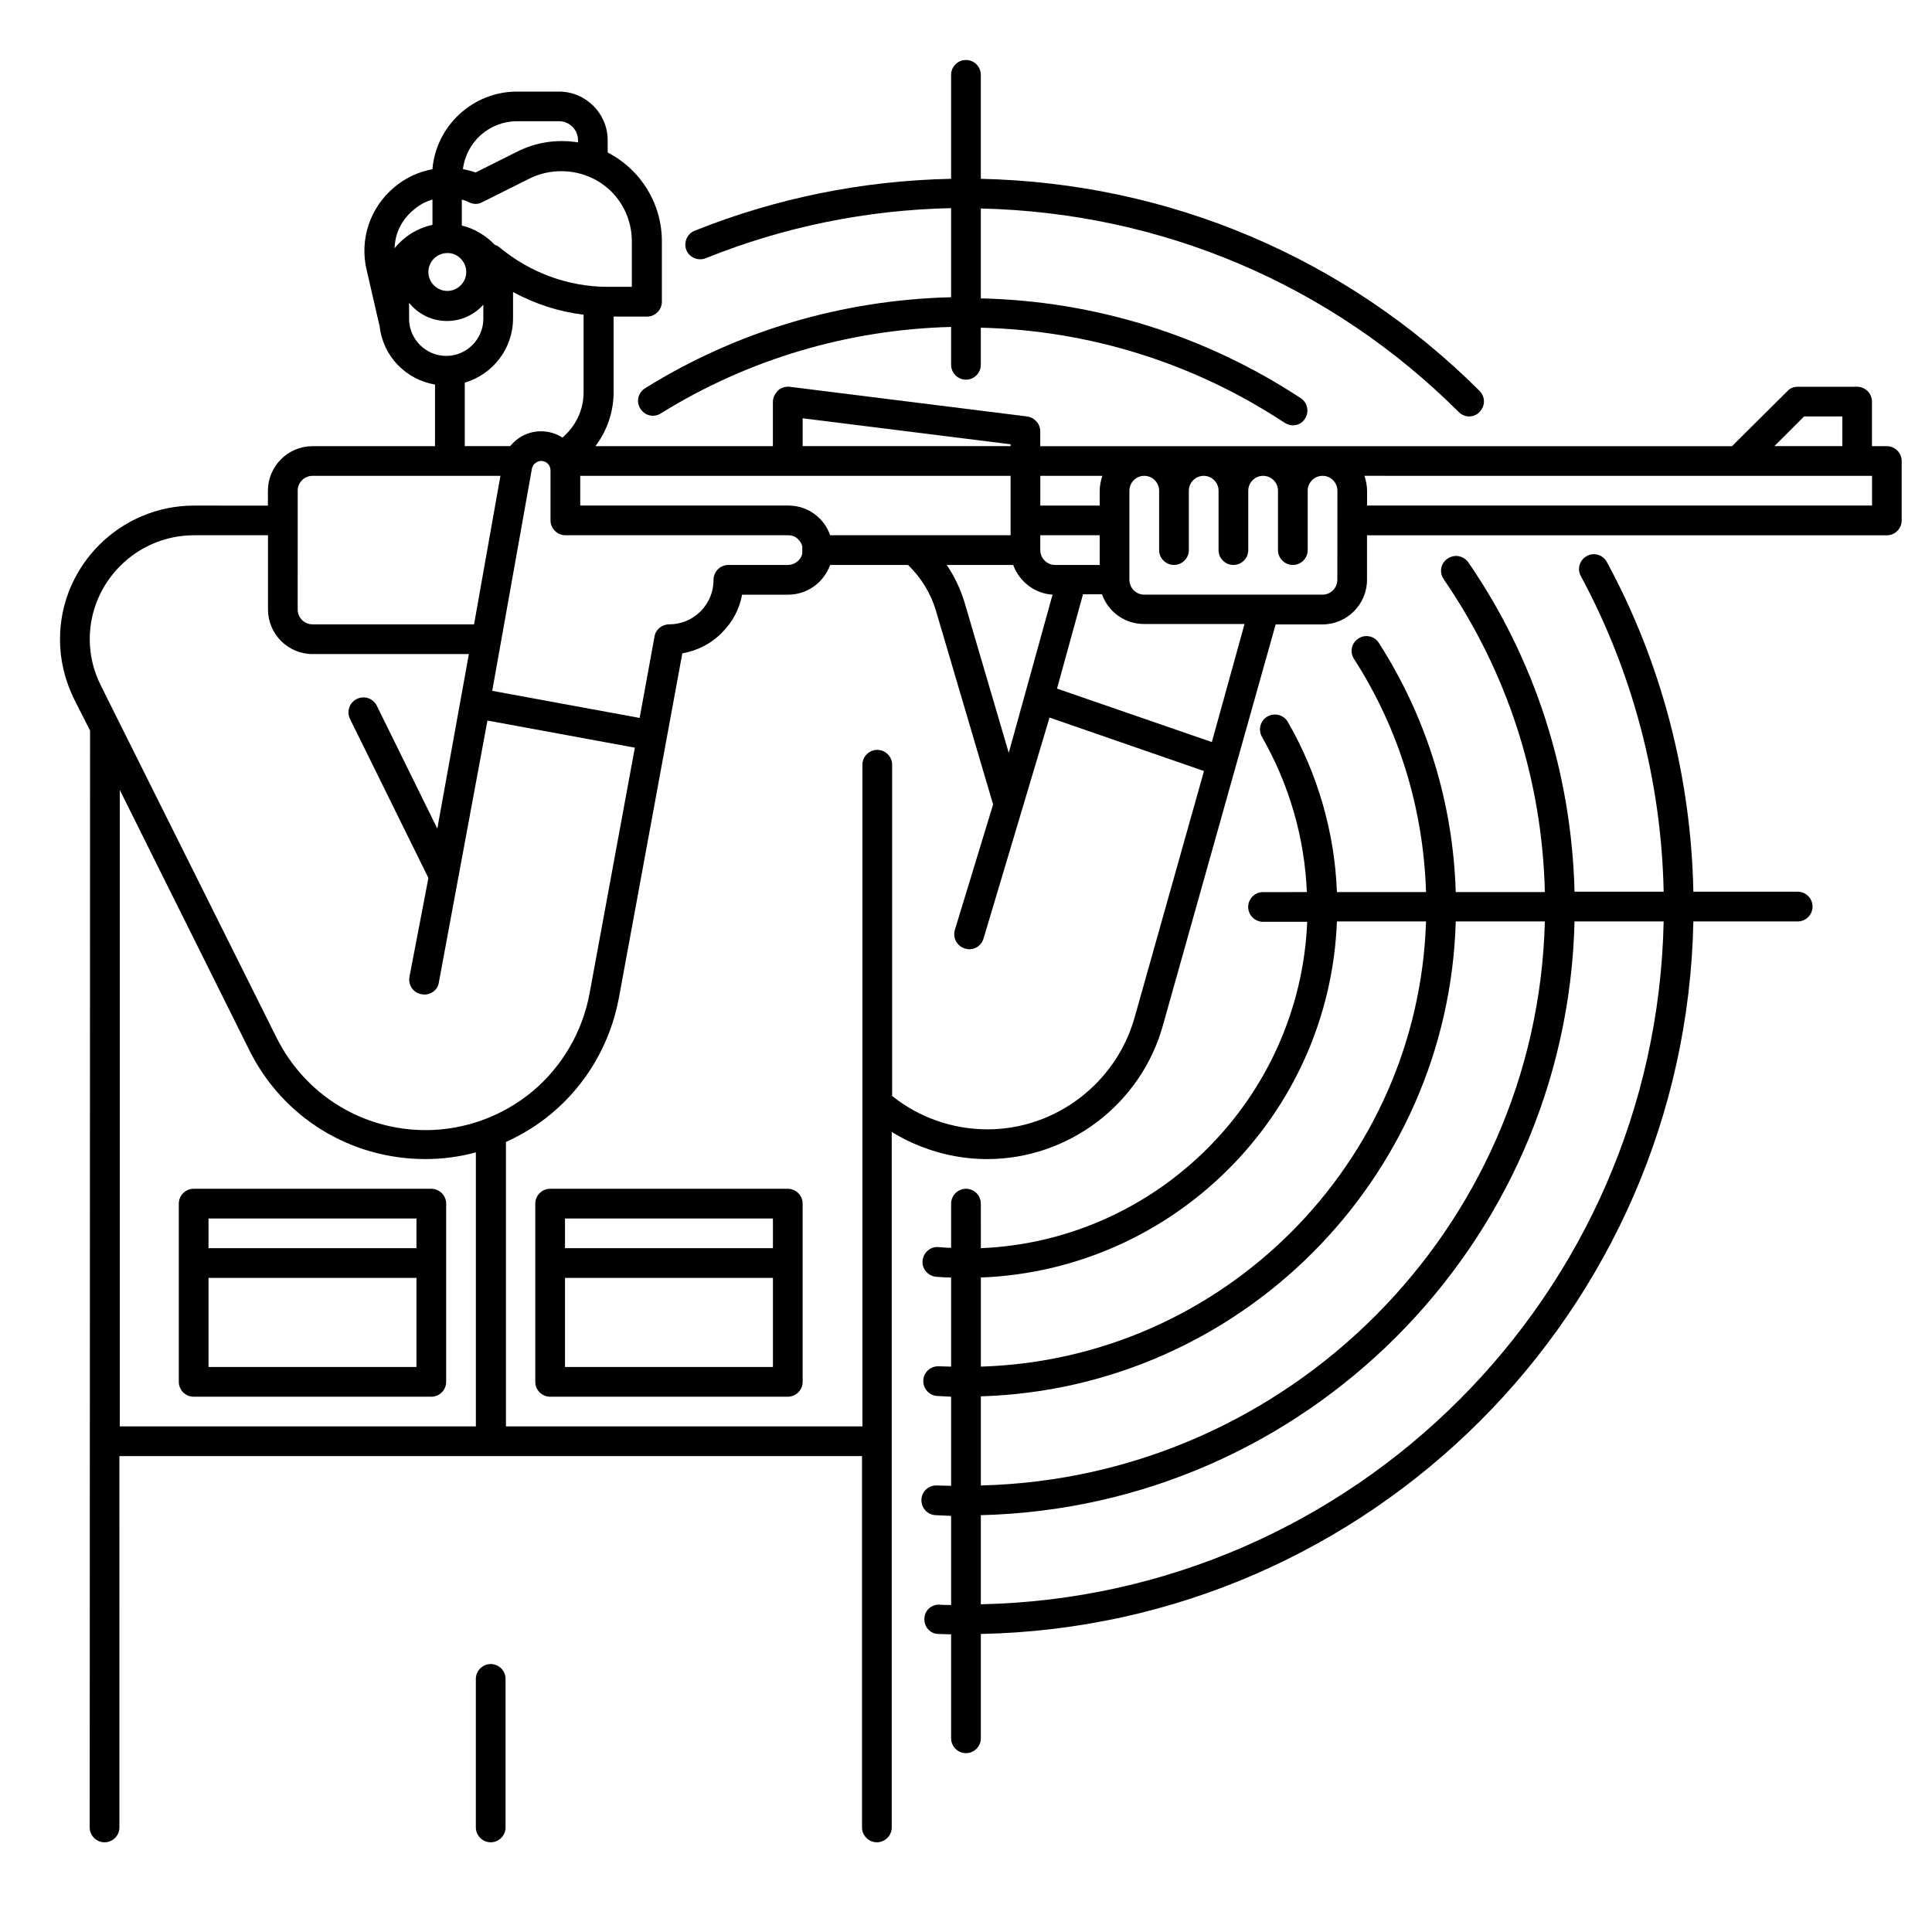 <?xml version="1.0" encoding="UTF-8"?>
<!-- Uploaded to: ICON Repo, www.iconrepo.com, Generator: ICON Repo Mixer Tools -->
<svg fill="#000000" width="800px" height="800px" version="1.1" viewBox="144 144 512 512" xmlns="http://www.w3.org/2000/svg">
 <g>
  <path d="m167.87 337.61-0.098 290.68c0 2.164 1.77 3.938 3.938 3.938 2.164 0 3.938-1.77 3.938-3.938l-0.004-98.402h196.8v98.398c0 2.164 1.77 3.938 3.938 3.938 2.164 0 3.938-1.77 3.938-3.938v-184.3c7.578 4.625 16.336 7.184 25.289 7.184 21.551 0 40.738-14.562 46.543-35.324l29.91-106.37h12.398c6.496 0 11.809-5.312 11.809-11.809v-11.809h137.76c2.164 0 3.938-1.77 3.938-3.938v-15.742c0-2.164-1.77-3.938-3.938-3.938h-3.938v-11.809c0-2.164-1.77-3.938-3.938-3.938h-15.742c-1.082 0-2.066 0.395-2.754 1.18l-14.66 14.57h-183.32v-3.938c0-1.969-1.477-3.641-3.445-3.938l-62.977-7.871c-1.082-0.098-2.262 0.195-3.051 0.984-0.789 0.789-1.379 1.871-1.379 2.953v11.809h-47.035c3.051-4.035 4.82-9.055 4.82-14.27l0.004-20.074h8.855c2.164 0 3.938-1.77 3.938-3.938v-15.938c0-10.035-5.512-18.992-14.367-23.617v-3.246c0-7.086-5.805-12.891-12.891-12.891h-11.121c-11.711 0-21.453 9.055-22.434 20.566-3.641 0.688-7.086 2.262-10.035 4.723-6.496 5.41-9.348 13.875-7.379 22.043l3.445 14.957c0.887 7.871 6.988 14.07 14.66 15.352l-0.004 16.332h-32.473c-6.496 0-11.809 5.312-11.809 11.809v3.938l-19.578-0.004c-19.582 0-35.523 15.941-35.523 35.426 0 5.512 1.277 10.824 3.738 15.844zm7.875 15.742 34.34 68.98c8.855 17.809 26.766 28.832 46.641 28.832 4.527 0 9.055-0.59 13.383-1.77v72.617h-94.363zm268.93 60.32c-4.922 17.418-20.961 29.617-38.965 29.617-9.25 0-18.203-3.148-25.289-8.855v-87.773c0-2.164-1.77-3.938-3.938-3.938-2.164 0-3.938 1.77-3.938 3.938v175.35h-94.465v-75.375c4.328-1.969 8.363-4.43 12.004-7.477 9.348-7.773 15.645-18.598 17.91-30.602l16.828-91.414c3.938-0.688 7.676-2.559 10.527-5.512 2.754-2.754 4.625-6.199 5.312-10.035h12.203c5.117 0 9.445-3.246 11.121-7.871h20.664c3.445 3.344 6.004 7.477 7.379 12.102l15.152 51.363-10.137 33.258c-0.59 2.066 0.492 4.231 2.656 4.922 0.395 0.098 0.789 0.195 1.18 0.195 1.672 0 3.246-1.082 3.738-2.754l17.516-58.648 40.934 14.168zm-159.7-145.54c0-0.195 0.098-0.297 0.195-0.492 0.098-0.395 0.395-0.688 0.688-0.887 0.492-0.395 0.984-0.59 1.574-0.59 0.984 0 1.871 0.59 2.262 1.477 0.098 0.297 0.195 0.688 0.195 0.984l0.004 13.285c0 2.164 1.77 3.938 3.938 3.938h59.039c1.082 0 2.066 0.395 2.754 1.18 0.492 0.492 0.887 1.18 0.984 1.77v1.969c-0.395 1.672-1.969 2.953-3.836 2.953h-15.742c-2.164 0-3.938 1.77-3.938 3.938 0 3.148-1.18 6.102-3.445 8.363-2.262 2.262-5.215 3.445-8.363 3.445-1.871 0-3.543 1.379-3.836 3.246l-3.938 21.551-39.066-7.184zm126.84 1.969v15.742h-47.824c-0.59-1.672-1.477-3.148-2.754-4.43-2.262-2.262-5.215-3.445-8.363-3.445h-55.105v-7.871zm23.617 23.617h-11.809c-2.164 0-3.938-1.77-3.938-3.938v-3.938h15.742zm-22.926 0c1.574 4.328 5.609 7.578 10.43 7.871l-11.609 41.918-11.711-39.852c-1.082-3.543-2.656-6.887-4.723-9.938zm22.926-19.68v3.938h-15.742v-7.871h16.434c-0.395 1.277-0.691 2.555-0.691 3.934zm29.719 66.617-41.031-14.168 6.887-24.992h5.019c1.672 4.625 6.004 7.871 11.121 7.871h26.668zm33.258-43c0 2.164-1.77 3.938-3.938 3.938h-47.23c-2.164 0-3.938-1.77-3.938-3.938v-23.617c0-2.164 1.77-3.938 3.938-3.938 2.164 0 3.938 1.77 3.938 3.938v15.742c0 2.164 1.77 3.938 3.938 3.938 2.164 0 3.938-1.77 3.938-3.938v-15.742c0-2.164 1.77-3.938 3.938-3.938 2.164 0 3.938 1.77 3.938 3.938v15.742c0 2.164 1.77 3.938 3.938 3.938 2.164 0 3.938-1.77 3.938-3.938v-15.742c0-2.164 1.77-3.938 3.938-3.938 2.164 0 3.938 1.77 3.938 3.938v15.742c0 2.164 1.77 3.938 3.938 3.938 2.164 0 3.938-1.77 3.938-3.938v-15.742c0-2.164 1.77-3.938 3.938-3.938 2.164 0 3.938 1.77 3.938 3.938zm141.7-19.684h-133.82v-3.938c0-1.379-0.297-2.656-0.688-3.938l134.51 0.004zm-18.004-23.613h10.133v7.871h-18.008zm-265.39 0.492 55.105 6.887v0.492h-55.105zm-45.266-46.84v12.004h-6.394c-10.43 0-20.566-3.738-28.633-10.43-0.395-0.297-0.789-0.59-1.277-0.688-2.363-2.461-5.41-4.328-8.758-5.117v-6.887c0.688 0.195 1.379 0.395 2.066 0.789 1.082 0.492 2.262 0.492 3.344-0.098l12.594-6.297c5.215-2.559 11.512-2.559 16.727 0 6.398 3.144 10.332 9.539 10.332 16.723zm-43.887 8.07c0 2.754-2.262 5.019-5.019 5.019-2.754 0-5.019-2.262-5.019-5.019 0-2.754 2.262-5.019 5.019-5.019h0.297c2.559 0.098 4.723 2.359 4.723 5.019zm13.48-39.953h11.121c2.754 0 5.019 2.262 5.019 5.019v0.59c-5.41-0.887-11.121-0.098-16.137 2.461l-11.02 5.512c-1.082-0.395-2.262-0.688-3.344-0.887 0.879-7.184 6.981-12.695 14.359-12.695zm-27.355 23.422c1.477-1.277 3.148-2.164 4.922-2.656v6.691c-4.035 0.887-7.477 3.051-10.035 6.199 0.098-3.938 1.867-7.578 5.113-10.234zm-1.277 28.93v-4.231c2.363 2.953 6.004 4.82 10.035 4.82 3.836 0 7.281-1.672 9.645-4.328v3.738c0 5.41-4.43 9.84-9.84 9.84-5.414 0-9.84-4.43-9.84-9.84zm14.758 16.922c7.379-2.164 12.793-8.953 12.793-17.023v-6.988c5.805 3.148 12.102 5.215 18.695 6.004v20.566c0 4.723-2.066 8.953-5.609 12.004-1.672-1.082-3.641-1.672-5.707-1.672-2.461 0-4.82 0.887-6.691 2.461-0.59 0.492-0.984 0.984-1.477 1.477h-12.004zm-44.277 28.637c0-2.164 1.77-3.938 3.938-3.938h49.789l-6.988 39.359h-42.805c-2.164 0-3.938-1.77-3.938-3.938zm-27.453 11.809h19.582v19.68c0 6.496 5.312 11.809 11.809 11.809h41.426l-8.363 46.25-16.039-32.57c-0.984-1.969-3.344-2.754-5.312-1.77s-2.754 3.344-1.77 5.312l20.762 42.117-5.019 26.176c-0.395 2.164 0.984 4.231 3.148 4.625 0.297 0 0.492 0.098 0.789 0.098 1.871 0 3.543-1.277 3.836-3.148l12.891-69.469 39.066 7.184-12.004 65.141c-1.871 10.137-7.281 19.387-15.152 25.977-7.969 6.594-18.008 10.234-28.242 10.234-16.828 0-31.98-9.348-39.559-24.5l-46.547-93.293c-1.969-3.938-2.953-8.07-2.953-12.301 0-15.152 12.398-27.551 27.652-27.551z"/>
  <path d="m258.3 459.04h-62.977c-2.164 0-3.938 1.77-3.938 3.938v47.23c0 2.164 1.77 3.938 3.938 3.938h62.977c2.164 0 3.938-1.77 3.938-3.938v-47.23c0-2.168-1.77-3.938-3.938-3.938zm-3.934 7.871v7.871h-55.105v-7.871zm-55.105 39.359v-23.617h55.105v23.617z"/>
  <path d="m352.77 459.04h-62.977c-2.164 0-3.938 1.77-3.938 3.938v47.23c0 2.164 1.77 3.938 3.938 3.938h62.977c2.164 0 3.938-1.77 3.938-3.938v-47.23c0-2.168-1.773-3.938-3.938-3.938zm-3.934 7.871v7.871h-55.105v-7.871zm-55.105 39.359v-23.617h55.105v23.617z"/>
  <path d="m277.98 628.29v-39.359c0-2.164-1.77-3.938-3.938-3.938-2.164 0-3.938 1.77-3.938 3.938v39.359c0 2.164 1.77 3.938 3.938 3.938 2.168-0.004 3.938-1.773 3.938-3.938z"/>
  <path d="m530.57 253.18c0.789 0.789 1.77 1.18 2.754 1.18s2.066-0.395 2.754-1.18c1.574-1.574 1.574-4.035 0-5.609-35.422-35.324-82.258-55.102-132.15-56.184v-27.555c0-2.164-1.77-3.938-3.938-3.938-2.164 0-3.938 1.77-3.938 3.938v27.551c-23.52 0.492-46.348 5.117-67.996 13.777-1.969 0.789-2.953 3.148-2.164 5.117 0.789 1.969 3.148 2.953 5.117 2.164 20.762-8.363 42.605-12.793 65.043-13.285v23.617c-28.734 0.688-56.777 8.953-81.082 24.109-1.871 1.18-2.461 3.543-1.277 5.41 1.18 1.871 3.543 2.461 5.41 1.277 23.125-14.367 49.691-22.238 76.949-22.926v10.035c0 2.164 1.77 3.938 3.938 3.938 2.164 0 3.938-1.77 3.938-3.938v-9.836c28.734 0.688 56.48 9.348 80.492 25.191 0.688 0.395 1.379 0.688 2.164 0.688 1.277 0 2.559-0.59 3.246-1.77 1.18-1.77 0.688-4.231-1.082-5.41-25.289-16.629-54.516-25.781-84.82-26.469v-23.816c47.824 1.082 92.695 20.074 126.64 53.922z"/>
  <path d="m620.41 388.19c2.164 0 3.938-1.77 3.938-3.938 0-2.164-1.77-3.938-3.938-3.938h-27.652c-0.59-30.504-8.461-60.715-22.926-87.379-0.984-1.871-3.445-2.656-5.312-1.574-1.871 0.984-2.656 3.445-1.574 5.312 13.777 25.586 21.352 54.414 21.941 83.641h-23.617c-0.789-31.391-10.43-61.5-28.141-87.281-1.277-1.77-3.641-2.262-5.512-0.984-1.871 1.277-2.262 3.641-0.984 5.512 16.828 24.5 26.074 53.039 26.766 82.852h-23.617c-0.688-23.52-7.676-46.25-20.367-66.027-1.18-1.871-3.641-2.363-5.41-1.18-1.871 1.18-2.363 3.641-1.18 5.41 11.906 18.5 18.402 39.754 19.09 61.797h-23.617c-0.59-15.844-5.117-31.391-12.988-45.066-1.082-1.871-3.445-2.559-5.41-1.477-1.871 1.082-2.559 3.445-1.477 5.41 7.184 12.496 11.316 26.668 11.906 41.133l-11.613 0.004c-2.164 0-3.938 1.77-3.938 3.938 0 2.164 1.77 3.938 3.938 3.938h11.711c-1.969 46.84-39.754 84.527-86.492 86.492l-0.004-11.809c0-2.164-1.77-3.938-3.938-3.938-2.164 0-3.938 1.77-3.938 3.938v11.711c-1.082 0-2.262-0.098-3.344-0.195-2.164-0.195-4.035 1.477-4.231 3.641-0.195 2.164 1.477 4.035 3.641 4.231 1.277 0.098 2.656 0.195 3.938 0.195v23.617c-1.082 0-2.164-0.098-3.246-0.098-2.164-0.098-4.035 1.574-4.133 3.738-0.098 2.164 1.574 4.035 3.738 4.133 1.18 0.098 2.461 0.098 3.641 0.195v23.617c-1.277 0-2.461-0.098-3.738-0.098-2.262-0.098-4.035 1.574-4.133 3.738-0.098 2.164 1.574 4.035 3.738 4.133 1.379 0.098 2.754 0.098 4.133 0.195v23.617c-0.984 0-2.066 0-3.051-0.098-2.164-0.098-4.035 1.574-4.035 3.738-0.098 2.164 1.574 4.035 3.738 4.035 1.082 0 2.262 0.098 3.344 0.098v27.551c0 2.164 1.77 3.938 3.938 3.938 2.164 0 3.938-1.77 3.938-3.938v-27.652c103.22-2.066 186.77-85.609 188.83-188.83zm-67.008 0c-2.066 81.477-67.996 147.5-149.47 149.47v-23.617c68.488-2.066 123.89-57.367 125.86-125.86zm-55.105 0h23.617c-2.066 64.156-53.824 116.02-117.98 117.98v-23.617c51.164-1.965 92.395-43.195 94.363-94.363zm-94.367 180.96v-23.617c85.902-2.066 155.28-71.535 157.34-157.34h23.617c-2.066 98.895-82.066 178.89-180.96 180.96z"/>
 </g>
</svg>